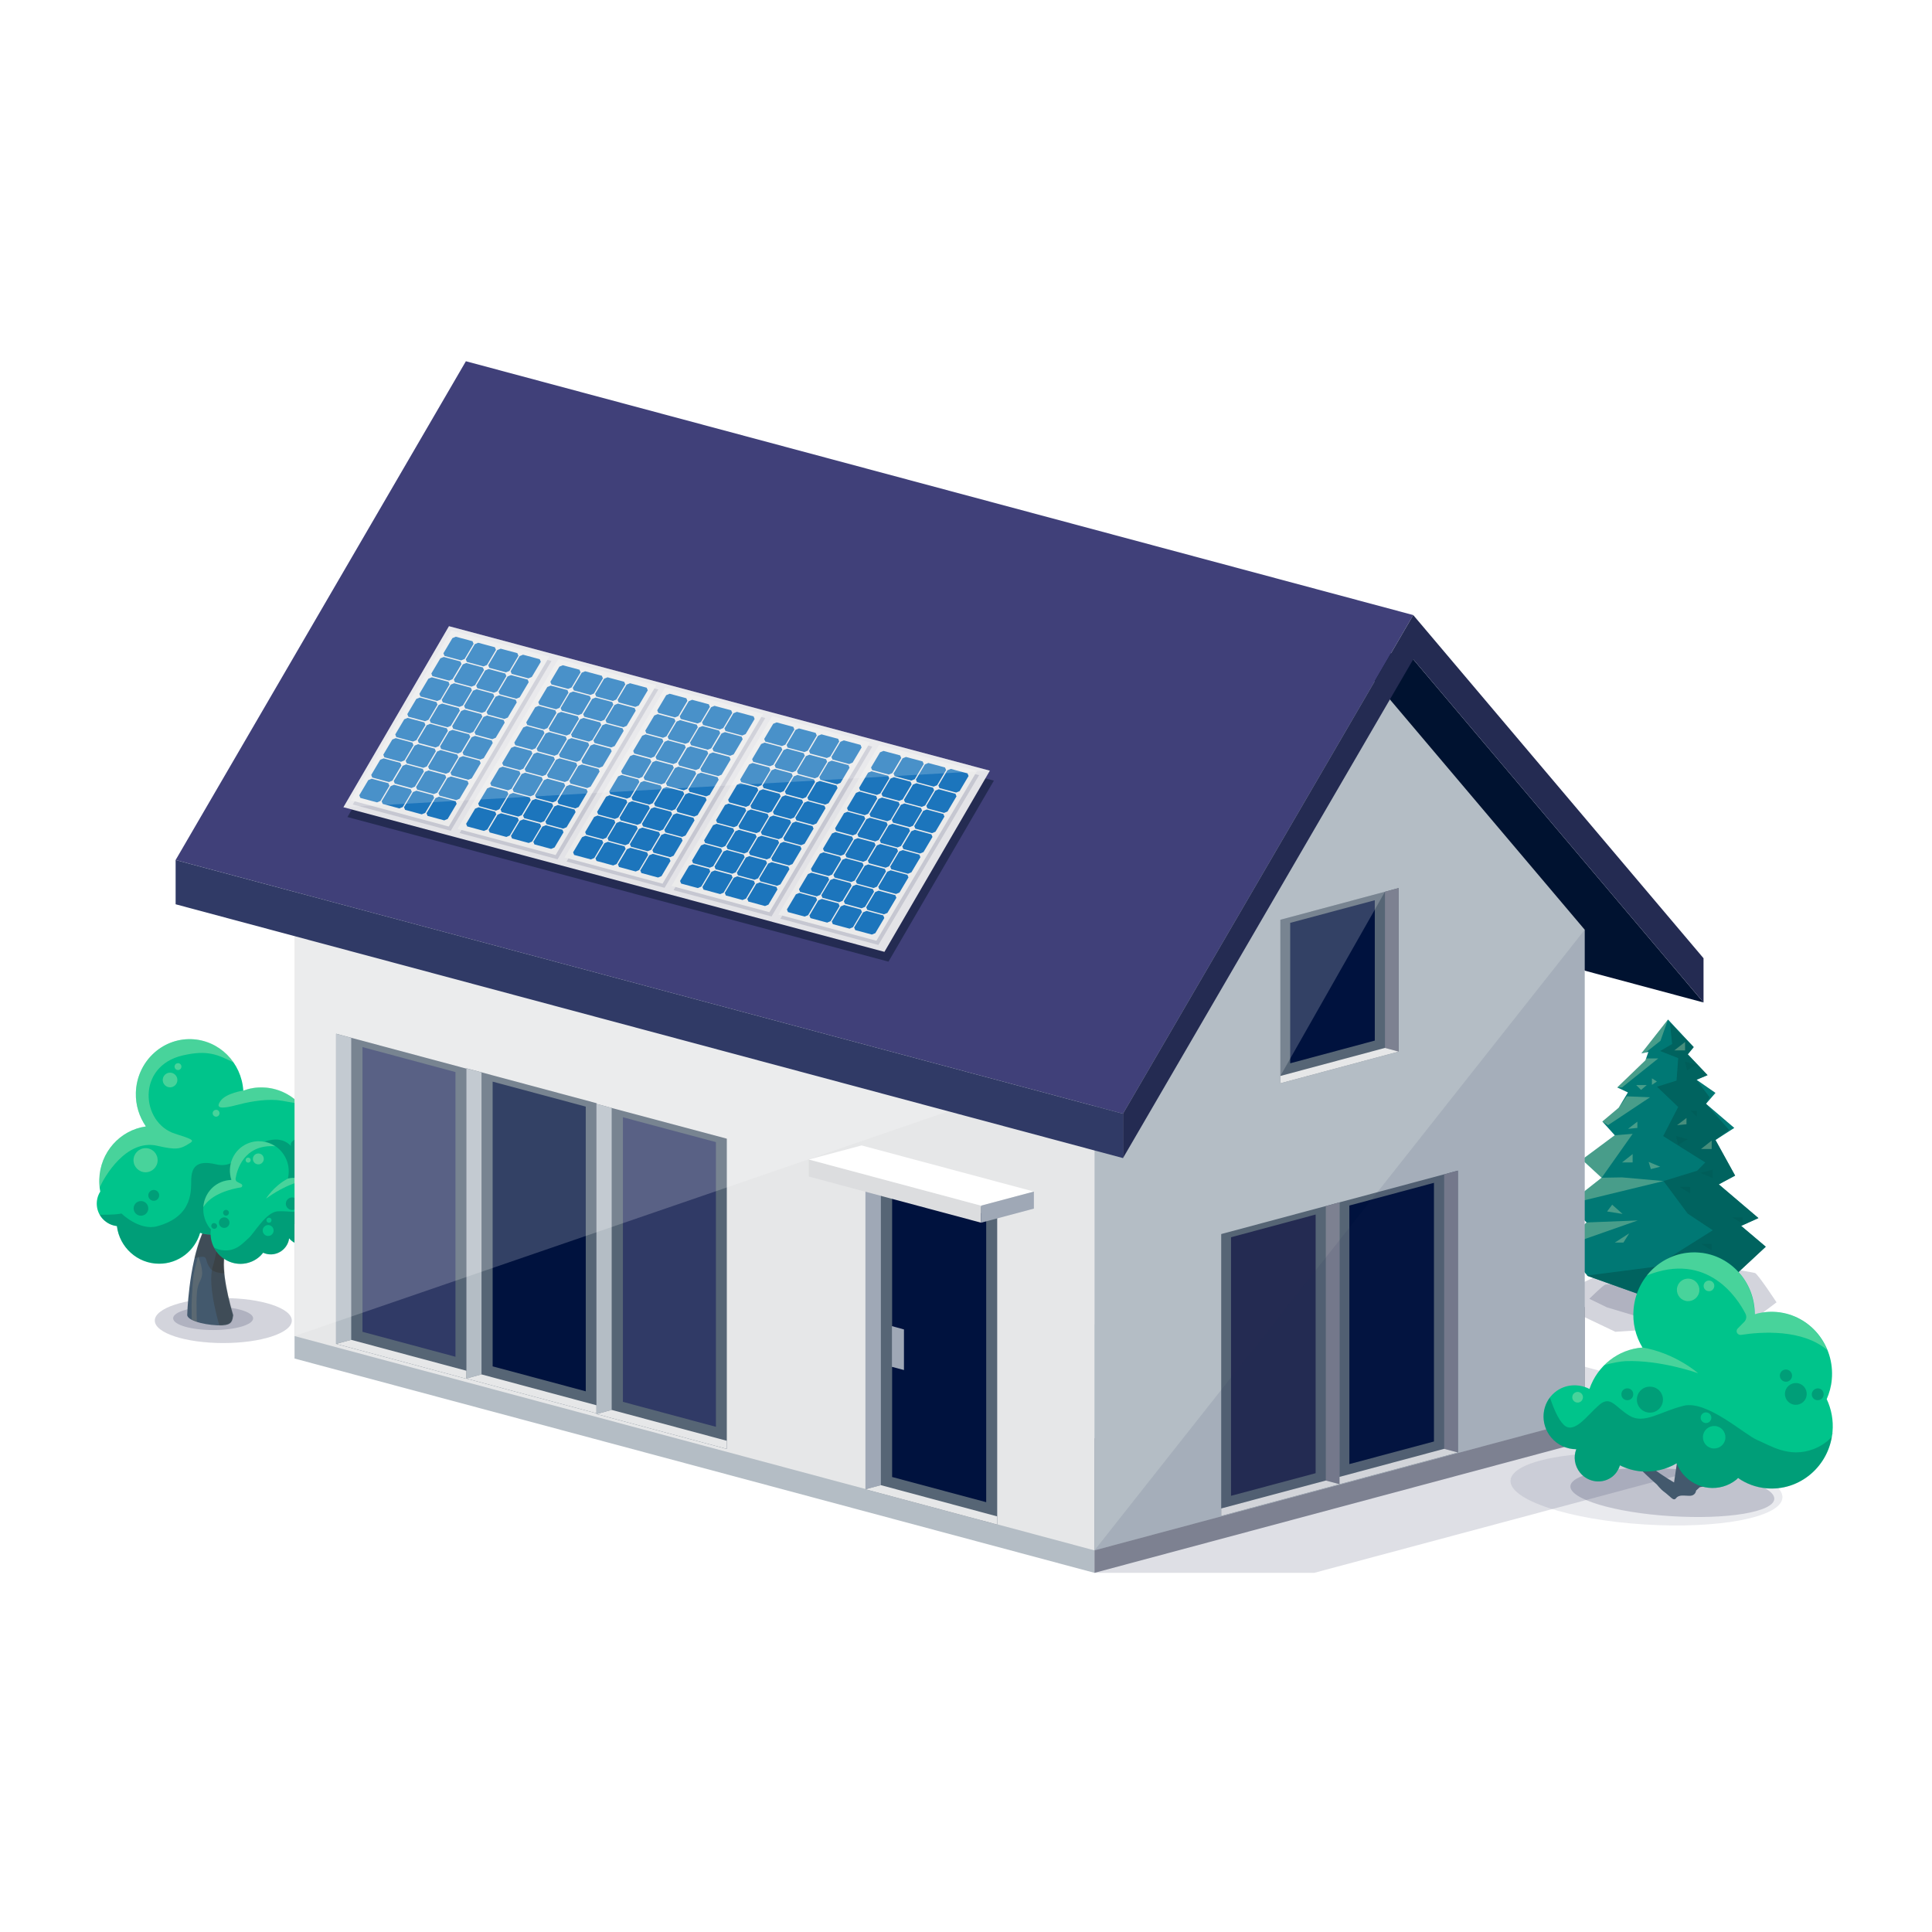 <svg width="1797" height="1797" viewBox="0 0 1797 1797" fill="none" xmlns="http://www.w3.org/2000/svg">
<rect width="1797" height="1797" fill="white"/>
<path opacity="0.2" d="M271.434 1228.28C271.434 1239.84 242.927 1249.2 207.707 1249.2C172.487 1249.2 143.98 1239.84 143.98 1228.28C143.98 1216.73 172.487 1207.37 207.707 1207.37C242.927 1207.37 271.434 1216.73 271.434 1228.28Z" fill="#242B52"/>
<path opacity="0.2" d="M235.443 1226.19C235.443 1232.25 218.823 1237.09 198.241 1237.09C177.66 1237.09 161.04 1232.25 161.04 1226.19C161.04 1220.14 177.66 1215.3 198.241 1215.3C218.823 1215.3 235.443 1220.25 235.443 1226.19Z" fill="#242B52"/>
<path d="M216.841 1223.22C216.071 1228.39 215.961 1232.25 206.495 1232.69C195.379 1233.24 174.797 1229.38 174.137 1223.22C174.137 1223.22 175.237 1178.42 188.005 1147.61C200.772 1116.68 199.671 1054.93 200.772 1043.27C201.873 1031.49 207.156 1025.66 207.156 1025.66L216.731 1034.13C216.731 1034.13 218.822 1089.05 216.731 1109.3C214.64 1129.56 209.797 1150.03 208.256 1172.48C207.046 1191.3 216.841 1223.22 216.841 1223.22Z" fill="#43596D"/>
<mask id="mask0_649_1650" style="mask-type:luminance" maskUnits="userSpaceOnUse" x="174" y="1025" width="44" height="208">
<path d="M216.842 1223.22C216.072 1228.39 215.962 1232.25 206.496 1232.69C195.38 1233.24 174.798 1229.38 174.138 1223.22C174.138 1223.22 175.238 1178.42 188.006 1147.61C200.773 1116.68 199.672 1054.93 200.773 1043.27C201.874 1031.49 207.157 1025.66 207.157 1025.66L216.732 1034.13C216.732 1034.13 218.823 1089.05 216.732 1109.3C214.641 1129.56 209.798 1150.03 208.257 1172.48C207.047 1191.3 216.842 1223.22 216.842 1223.22Z" fill="white"/>
</mask>
<g mask="url(#mask0_649_1650)">
<path opacity="0.2" d="M204.735 1235.22C204.735 1235.22 192.298 1195.7 197.911 1178.09C203.525 1160.48 212.33 1098.96 212.33 1088.61C212.33 1078.27 213.981 1051.85 209.138 1047.89C204.295 1043.93 199.562 1055.04 199.562 1055.04C199.562 1055.04 192.408 1013.44 194.72 1013.44C197.031 1013.44 246.67 1018.28 246.67 1018.28L225.097 1205.28L225.868 1228.5L204.735 1235.22Z" fill="#2F1D00"/>
</g>
<mask id="mask1_649_1650" style="mask-type:luminance" maskUnits="userSpaceOnUse" x="174" y="1025" width="44" height="208">
<path d="M216.842 1223.22C216.072 1228.39 215.962 1232.25 206.496 1232.69C195.38 1233.24 174.798 1229.38 174.138 1223.22C174.138 1223.22 175.238 1178.42 188.006 1147.61C200.773 1116.68 199.672 1054.93 200.773 1043.27C201.874 1031.49 207.157 1025.66 207.157 1025.66L216.732 1034.13C216.732 1034.13 218.823 1089.05 216.732 1109.3C214.641 1129.56 209.798 1150.03 208.257 1172.48C207.047 1191.3 216.842 1223.22 216.842 1223.22Z" fill="white"/>
</mask>
<g mask="url(#mask1_649_1650)">
<path opacity="0.2" d="M177.99 1171.27C177.99 1171.27 189.107 1167.2 190.978 1169.84C192.849 1172.48 191.308 1173.14 195.05 1179.08C198.792 1185.03 211.339 1184.7 212.44 1183.93C213.541 1183.15 226.528 1183.6 223.887 1179.52C221.245 1175.45 224.987 1141 218.273 1140.23C211.56 1139.46 182.613 1137.26 182.613 1138.36C182.833 1139.46 177.99 1171.27 177.99 1171.27Z" fill="#2F1D00"/>
</g>
<mask id="mask2_649_1650" style="mask-type:luminance" maskUnits="userSpaceOnUse" x="174" y="1025" width="44" height="208">
<path d="M216.842 1223.22C216.072 1228.39 215.962 1232.25 206.496 1232.69C195.38 1233.24 174.798 1229.38 174.138 1223.22C174.138 1223.22 175.238 1178.42 188.006 1147.61C200.773 1116.68 199.672 1054.93 200.773 1043.27C201.874 1031.49 207.157 1025.66 207.157 1025.66L216.732 1034.13C216.732 1034.13 218.823 1089.05 216.732 1109.3C214.641 1129.56 209.798 1150.03 208.257 1172.48C207.047 1191.3 216.842 1223.22 216.842 1223.22Z" fill="white"/>
</mask>
<g mask="url(#mask2_649_1650)">
<path opacity="0.13" d="M183.274 1234.23C183.274 1234.23 182.283 1212.54 183.164 1202.09C184.044 1191.63 188.447 1190.53 188.007 1183.16C187.566 1175.78 184.264 1168.74 184.264 1168.74C184.264 1168.74 181.843 1177.32 180.522 1183.6C179.201 1189.87 178.871 1200.55 178.431 1207.37C177.991 1214.19 178.431 1230.92 178.431 1230.92L183.274 1234.23Z" fill="#FFDE96"/>
</g>
<path d="M295.757 1127.8C305.553 1120.53 311.937 1108.86 311.937 1095.66C311.937 1081.24 304.342 1068.69 293.006 1061.76C292.566 1034.46 271.323 1012.23 244.468 1011.46C238.084 1011.24 231.921 1012.34 226.307 1014.43C224.656 988.345 203.854 967.323 177.769 966.553C150.144 965.782 127.14 988.125 126.37 1016.41C126.04 1027.97 129.562 1038.75 135.615 1047.56C135.615 1047.67 135.505 1047.67 135.505 1047.78C111.731 1051.19 93.021 1071.66 92.36 1097.09C92.25 1100.94 92.58 1104.68 93.241 1108.31C88.288 1116.13 88.948 1126.69 95.662 1133.85C99.294 1137.7 103.917 1139.9 108.76 1140.45C111.181 1160.15 127.801 1175.45 148.052 1175.45C166.103 1175.45 181.291 1163.35 186.134 1146.73C194.609 1149.48 204.295 1148.71 212.66 1143.64C221.134 1151.68 232.471 1156.63 244.908 1157.07C253.493 1157.29 261.638 1155.31 268.792 1151.68C272.094 1155.64 277.047 1158.17 282.55 1158.17C292.456 1158.17 300.49 1150.14 300.49 1140.12C300.6 1135.28 298.729 1130.99 295.757 1127.8Z" fill="#00C48B"/>
<path opacity="0.3" d="M170.176 981.631C193.179 976.348 202.535 980.971 217.393 988.345C208.588 975.578 194.28 966.993 177.771 966.553C150.145 965.782 127.141 988.125 126.371 1016.41C126.041 1027.97 129.563 1038.75 135.616 1047.56C135.616 1047.67 135.506 1047.67 135.506 1047.78C111.732 1051.19 93.022 1071.66 92.361 1097.09C92.251 1099.62 92.471 1102.04 92.692 1104.46C96.984 1094.89 117.236 1059.12 146.292 1065.72C164.013 1069.79 167.755 1069.13 177.33 1062.75C180.852 1060.44 177.44 1059.12 162.802 1054.49C131.104 1044.37 126.591 991.537 170.176 981.631Z" fill="#F1F3BE"/>
<path opacity="0.3" d="M205.175 1023.9C199.892 1031.16 205.945 1031.6 220.033 1027.86C228.178 1025.66 243.807 1022.13 257.785 1023.23C262.958 1023.68 275.065 1026.43 278.477 1026.43C269.782 1017.4 257.785 1011.68 244.357 1011.35C237.974 1011.13 231.81 1012.23 226.197 1014.32C226.307 1014.43 210.458 1016.63 205.175 1023.9Z" fill="#F1F3BE"/>
<g opacity="0.5">
<path opacity="0.71" d="M311.938 1095.66C311.938 1081.24 304.344 1068.69 293.007 1061.76C292.897 1057.03 292.237 1052.51 290.916 1048.11C288.384 1052.18 284.532 1056.37 278.369 1058.24C264.501 1062.42 273.086 1069.68 273.086 1069.68C273.086 1069.68 264.611 1049.21 234.233 1067.59C221.466 1075.3 216.733 1086.74 200.554 1082.89C181.403 1078.38 178.431 1087.4 177.881 1096.32C177.441 1105.23 180.963 1131.1 146.183 1140.56C129.673 1145.08 112.943 1128.68 112.943 1128.68C112.943 1128.68 110.522 1129.56 101.277 1129.78C97.975 1129.89 95.113 1129.89 92.802 1129.89C93.572 1131.21 94.453 1132.53 95.553 1133.63C99.185 1137.48 103.808 1139.68 108.651 1140.23C111.072 1159.94 127.692 1175.23 147.944 1175.23C165.994 1175.23 181.183 1163.13 186.025 1146.51C194.5 1149.26 204.186 1148.49 212.551 1143.43C221.026 1151.46 232.362 1156.41 244.799 1156.85C253.384 1157.07 261.529 1155.09 268.683 1151.46C271.985 1155.42 276.938 1157.95 282.441 1157.95C292.347 1157.95 300.381 1149.92 300.381 1139.9C300.381 1135.17 298.51 1130.88 295.539 1127.69C305.554 1120.53 311.938 1108.87 311.938 1095.66Z" fill="#005A56"/>
<path opacity="0.71" d="M268.683 1101.6C268.683 1107.55 263.84 1112.39 257.896 1112.39C251.953 1112.39 247 1107.55 247 1101.6C247 1095.66 251.843 1090.82 257.896 1090.82C263.95 1090.82 268.683 1095.66 268.683 1101.6Z" fill="#005A56"/>
<path opacity="0.71" d="M246.56 1112.39C246.56 1116.13 243.478 1119.21 239.736 1119.21C235.994 1119.21 232.912 1116.13 232.912 1112.39C232.912 1108.65 235.994 1105.56 239.736 1105.56C243.478 1105.56 246.56 1108.65 246.56 1112.39Z" fill="#005A56"/>
<path opacity="0.71" d="M137.927 1123.94C137.927 1127.8 134.845 1130.77 131.103 1130.77C127.361 1130.77 124.279 1127.69 124.279 1123.94C124.279 1120.2 127.361 1117.12 131.103 1117.12C134.845 1117.12 137.927 1120.09 137.927 1123.94Z" fill="#005A56"/>
<path opacity="0.71" d="M264.721 1084.1C264.721 1086.85 262.409 1089.16 259.658 1089.16C256.906 1089.16 254.595 1086.85 254.595 1084.1C254.595 1081.35 256.906 1079.04 259.658 1079.04C262.409 1079.15 264.721 1081.35 264.721 1084.1Z" fill="#005A56"/>
<path opacity="0.71" d="M148.054 1111.84C148.054 1114.59 145.742 1116.9 142.991 1116.9C140.239 1116.9 137.928 1114.59 137.928 1111.84C137.928 1109.09 140.239 1106.78 142.991 1106.78C145.742 1106.78 148.054 1108.98 148.054 1111.84Z" fill="#005A56"/>
</g>
<path d="M285.301 1135.61C285.301 1139.35 282.219 1142.43 278.477 1142.43C274.735 1142.43 271.653 1139.35 271.653 1135.61C271.653 1131.87 274.735 1128.79 278.477 1128.79C282.219 1128.68 285.301 1131.76 285.301 1135.61Z" fill="#87AD54"/>
<path d="M291.685 1124.49C291.685 1126.92 289.704 1128.9 287.282 1128.9C284.861 1128.9 282.88 1126.92 282.88 1124.49C282.88 1122.07 284.861 1120.09 287.282 1120.09C289.704 1120.09 291.685 1122.07 291.685 1124.49Z" fill="#87AD54"/>
<path opacity="0.3" d="M165.001 1004.52C165.001 1008.27 161.92 1011.35 158.177 1011.35C154.435 1011.35 151.354 1008.27 151.354 1004.52C151.354 1000.78 154.435 997.699 158.177 997.699C161.92 997.699 165.001 1000.78 165.001 1004.52Z" fill="#F1F3BE"/>
<path opacity="0.3" d="M146.622 1079.15C146.622 1085.31 141.559 1090.37 135.395 1090.37C129.232 1090.37 124.169 1085.31 124.169 1079.15C124.169 1072.98 129.232 1067.92 135.395 1067.92C141.669 1067.92 146.622 1072.87 146.622 1079.15Z" fill="#F1F3BE"/>
<path opacity="0.3" d="M168.744 992.09C168.744 993.851 167.313 995.282 165.552 995.282C163.791 995.282 162.36 993.851 162.36 992.09C162.36 990.329 163.791 988.899 165.552 988.899C167.203 988.788 168.744 990.219 168.744 992.09Z" fill="#F1F3BE"/>
<path opacity="0.3" d="M204.184 1035.45C204.184 1037.21 202.754 1038.65 200.993 1038.65C199.232 1038.65 197.801 1037.21 197.801 1035.45C197.801 1033.69 199.232 1032.26 200.993 1032.26C202.754 1032.15 204.184 1033.69 204.184 1035.45Z" fill="#F1F3BE"/>
<path d="M311.276 1103.36C305.883 1101.27 299.939 1102.81 296.087 1106.67C289.483 1097.86 278.367 1093.68 267.801 1096.21C269.121 1090.49 268.791 1084.32 266.37 1078.49C260.316 1064.29 244.247 1057.58 230.379 1063.52C217.282 1069.02 210.898 1083.88 215.3 1097.42C211.998 1097.53 208.697 1098.19 205.505 1099.51C191.637 1105.46 185.363 1121.63 191.307 1135.83C192.517 1138.69 194.168 1141.34 196.149 1143.54C195.489 1148.38 196.039 1153.44 198.13 1158.4C204.184 1172.59 220.253 1179.31 234.121 1173.36C238.524 1171.49 242.046 1168.63 244.797 1165.11C245.128 1165.22 245.348 1165.44 245.678 1165.55C254.483 1168.96 264.389 1164.56 267.911 1155.64C268.571 1153.88 268.901 1152.12 269.011 1150.36C274.294 1151.57 280.018 1151.13 285.301 1148.93C288.493 1147.61 291.134 1145.74 293.445 1143.43C294.546 1145.08 296.087 1146.4 298.068 1147.17C303.351 1149.26 309.405 1146.51 311.496 1141.12C312.927 1137.37 312.156 1133.41 309.955 1130.55C313.917 1129.23 317.329 1126.26 319.09 1121.96C322.062 1114.59 318.54 1106.23 311.276 1103.36Z" fill="#00C48B"/>
<path opacity="0.3" d="M245.018 1076.07C246.009 1078.71 244.798 1081.57 242.156 1082.67C239.515 1083.66 236.653 1082.45 235.553 1079.81C234.562 1077.17 235.773 1074.31 238.414 1073.2C241.056 1072.21 244.028 1073.43 245.018 1076.07Z" fill="#F1F3BE"/>
<path opacity="0.3" d="M233.022 1078.16C233.462 1079.37 232.912 1080.8 231.701 1081.24C230.49 1081.68 229.06 1081.13 228.619 1079.92C228.179 1078.71 228.729 1077.28 229.94 1076.84C231.151 1076.4 232.582 1076.95 233.022 1078.16Z" fill="#F1F3BE"/>
<path opacity="0.3" d="M304.563 1107.77C305.003 1108.98 304.453 1110.41 303.242 1110.85C302.031 1111.29 300.601 1110.74 300.16 1109.53C299.72 1108.32 300.27 1106.88 301.481 1106.44C302.692 1105.89 304.013 1106.55 304.563 1107.77Z" fill="#F1F3BE"/>
<g opacity="0.5">
<path opacity="0.71" d="M234.231 1173.47C238.634 1171.6 242.156 1168.74 244.907 1165.22C245.238 1165.33 245.458 1165.55 245.788 1165.66C254.593 1169.07 264.499 1164.67 268.021 1155.75C268.681 1153.99 269.011 1152.23 269.121 1150.47C274.404 1151.68 280.128 1151.24 285.411 1149.04C288.603 1147.72 291.244 1145.85 293.556 1143.53C294.656 1145.19 296.197 1146.51 298.178 1147.28C303.461 1149.37 309.515 1146.62 311.606 1141.22C313.037 1137.48 312.266 1133.52 310.065 1130.66C314.027 1129.34 317.439 1126.36 319.2 1122.07C321.732 1115.69 319.42 1108.64 314.137 1104.9C314.027 1109.53 313.587 1115.47 311.936 1118.44C308.854 1123.94 300.6 1117.56 294.216 1114.81C287.832 1112.06 287.722 1117.89 282.549 1123.61C277.486 1129.34 268.901 1126.03 258.115 1126.69C247.329 1127.47 235.992 1147.61 231.26 1151.57C226.527 1155.53 220.363 1163.68 208.587 1163.02C204.844 1162.8 201.763 1161.7 199.121 1160.37C205.835 1173.25 221.024 1179.09 234.231 1173.47Z" fill="#005A56"/>
<path opacity="0.71" d="M277.157 1117.45C278.368 1120.42 276.827 1123.83 273.855 1125.04C270.883 1126.25 267.471 1124.71 266.261 1121.74C265.05 1118.77 266.591 1115.36 269.562 1114.15C272.534 1112.94 275.946 1114.37 277.157 1117.45Z" fill="#005A56"/>
<path opacity="0.71" d="M213.099 1135.39C214.09 1137.92 212.879 1140.78 210.348 1141.77C207.816 1142.76 204.955 1141.55 203.964 1139.02C202.974 1136.49 204.184 1133.63 206.716 1132.64C209.247 1131.65 212.109 1132.86 213.099 1135.39Z" fill="#005A56"/>
<path opacity="0.71" d="M283.1 1113.16C283.65 1114.59 282.99 1116.13 281.559 1116.57C280.238 1117.12 278.587 1116.46 278.147 1115.03C277.597 1113.71 278.257 1112.06 279.688 1111.51C281.009 1111.18 282.55 1111.84 283.1 1113.16Z" fill="#005A56"/>
<path opacity="0.71" d="M201.763 1139.35C202.313 1140.78 201.653 1142.32 200.222 1142.76C198.901 1143.31 197.25 1142.65 196.7 1141.22C196.15 1139.9 196.81 1138.25 198.241 1137.7C199.672 1137.37 201.213 1138.03 201.763 1139.35Z" fill="#005A56"/>
<path opacity="0.71" d="M212.77 1127.03C213.32 1128.46 212.66 1130 211.229 1130.55C209.798 1131.1 208.257 1130.44 207.707 1129.01C207.156 1127.58 207.817 1126.03 209.248 1125.48C210.679 1124.93 212.219 1125.59 212.77 1127.03Z" fill="#005A56"/>
</g>
<path opacity="0.3" d="M230.27 1063.63C217.173 1069.13 210.789 1083.99 215.191 1097.53C211.89 1097.64 208.588 1098.3 205.396 1099.62C195.82 1103.69 189.767 1112.83 189.106 1122.73C196.811 1110.3 214.861 1105.89 223.886 1104.46C224.657 1104.35 225.207 1103.8 225.317 1103.03C225.427 1102.26 225.097 1101.6 224.437 1101.27L220.695 1099.29C219.484 1098.63 218.934 1097.42 219.154 1096.1C220.364 1088.5 226.748 1064.07 256.025 1066.16C248.541 1061.21 238.965 1059.89 230.27 1063.63Z" fill="#F1F3BE"/>
<path opacity="0.3" d="M267.801 1096.21C254.373 1103.25 247.439 1114.92 247.439 1114.92C247.439 1114.92 261.748 1103.91 276.826 1099.73C278.918 1099.18 282.55 1098.63 286.402 1098.52C280.679 1095.66 274.185 1094.78 267.801 1096.21Z" fill="#F1F3BE"/>
<path d="M254.154 1142.66C255.144 1145.3 253.934 1148.16 251.292 1149.26C248.651 1150.25 245.789 1149.04 244.688 1146.4C243.698 1143.76 244.909 1140.9 247.55 1139.79C250.192 1138.8 253.053 1140.01 254.154 1142.66Z" fill="#00C48B"/>
<path d="M252.392 1134.07C252.832 1135.28 252.282 1136.71 251.071 1137.15C249.861 1137.59 248.43 1137.04 247.989 1135.83C247.549 1134.62 248.1 1133.19 249.31 1132.75C250.631 1132.31 251.952 1132.86 252.392 1134.07Z" fill="#00C48B"/>
<path opacity="0.2" d="M1471.68 1193.29C1471.68 1193.29 1469.8 1197.8 1461.66 1203.3C1453.52 1208.81 1462.54 1219.7 1462.54 1219.7L1502.49 1238.74L1530.67 1236.87L1579.76 1251.4L1630.61 1227.74L1652.4 1211.34C1652.4 1211.34 1635.12 1185.03 1632.37 1184.04C1629.62 1183.16 1567.87 1173.15 1565.12 1173.15C1562.37 1173.15 1533.31 1164.01 1533.31 1164.01L1471.68 1193.29Z" fill="#242B52"/>
<path opacity="0.2" d="M1613.33 1199.23C1613.33 1199.23 1614.65 1201.43 1620.81 1204.07C1626.97 1206.71 1620.15 1211.99 1620.15 1211.99L1590.32 1221.24L1569.3 1220.36L1532.65 1227.4L1494.57 1215.96L1478.28 1208.03C1478.28 1208.03 1491.16 1195.26 1493.25 1194.82C1495.34 1194.38 1541.46 1189.54 1543.55 1189.54C1545.64 1189.54 1567.32 1185.14 1567.32 1185.14L1613.33 1199.23Z" fill="#242B52"/>
<path d="M1559.5 1215.3C1556.09 1220.25 1540.24 1220.25 1536.17 1215.3L1541.01 1184.92H1557.08L1557.3 1198.35L1559.5 1215.3Z" fill="#43596D"/>
<path d="M1551.47 948.283L1526.71 979.761L1533.2 978.441L1530.45 986.255L1504.25 1011.46L1514.16 1016.08L1505.57 1030.39L1490.39 1043.16L1501.94 1055.93L1471.46 1078.6L1489.73 1095.44L1458.47 1120.09L1475.75 1137.04L1448.67 1161.37L1467.16 1175.56L1476.74 1186.79L1525.5 1204.18L1601.77 1197.36L1642.38 1159.6L1619.49 1140.23L1635.56 1132.97L1598.69 1101.6L1613.88 1093.46L1595.61 1060.33L1613.11 1049.1L1586.8 1026.65L1595.61 1016.52L1578 1004.31L1588.23 1000.01L1569.85 980.642L1575.35 973.928L1551.47 948.283Z" fill="#007874"/>
<path opacity="0.71" d="M1525.5 1204.18L1601.77 1197.36L1642.38 1159.61L1619.49 1140.23L1635.56 1132.97L1598.69 1101.6L1613.88 1093.46L1595.61 1060.33L1608.26 1050.97L1586.8 1026.65L1590.1 1020.6L1578 1004.31L1588.23 1000.01L1569.85 980.642L1575.36 973.928L1553.23 951.035L1555.32 971.067L1544.1 977.56L1560.94 984.164L1559.4 1005.08L1541.24 1010.8L1560.94 1029.62L1546.96 1056.7L1586.14 1081.24L1578.55 1088.94L1547.29 1098.52L1569.74 1128.79L1593.08 1144.31L1539.03 1178.32L1475.75 1186.46L1476.74 1186.79L1525.5 1204.18Z" fill="#005A56"/>
<path opacity="0.3" d="M1489.73 1095.44L1458.47 1120.09L1547.29 1098.52L1508.66 1095.11L1489.73 1095.44Z" fill="#F1F3BE"/>
<path opacity="0.3" d="M1501.94 1055.93L1471.46 1078.6L1489.73 1095.44L1518.56 1054.61L1501.94 1055.93Z" fill="#F1F3BE"/>
<path opacity="0.3" d="M1490.39 1043.16L1495.67 1046.57L1534.74 1020.59L1513.06 1019.71L1505.58 1030.39L1490.39 1043.16Z" fill="#F1F3BE"/>
<path opacity="0.3" d="M1475.75 1137.04L1448.67 1161.37L1523.29 1135.17L1475.75 1137.04Z" fill="#F1F3BE"/>
<path opacity="0.3" d="M1531.11 984.492L1530.45 986.253L1504.25 1011.46H1508.66L1542.34 984.492H1531.11Z" fill="#F1F3BE"/>
<path opacity="0.3" d="M1530.78 978.881L1544.43 968.095L1551.47 948.283L1526.71 979.761L1530.78 978.881Z" fill="#F1F3BE"/>
<path opacity="0.3" d="M1514.27 1049.98L1522.96 1043.27V1049.1L1514.27 1049.98Z" fill="#F1F3BE"/>
<path opacity="0.3" d="M1559.84 1046.57L1568.64 1039.86V1045.69L1559.84 1046.57Z" fill="#F1F3BE"/>
<path opacity="0.3" d="M1536.5 1002.98V1009.04L1541.12 1005.96L1536.5 1002.98Z" fill="#F1F3BE"/>
<path opacity="0.3" d="M1508.66 1081.24H1518.56V1073.43L1508.66 1081.24Z" fill="#F1F3BE"/>
<path opacity="0.3" d="M1557.3 977.012H1567.32V969.197L1557.3 977.012Z" fill="#F1F3BE"/>
<path opacity="0.3" d="M1582.18 1068.69H1592.08V1060.88L1582.18 1068.69Z" fill="#F1F3BE"/>
<path opacity="0.3" d="M1509.21 1129.12L1499.52 1120.53L1494.79 1126.81L1509.21 1129.12Z" fill="#F1F3BE"/>
<path opacity="0.3" d="M1515.37 1147.17L1509.98 1155.75H1501.94L1515.37 1147.17Z" fill="#F1F3BE"/>
<path opacity="0.3" d="M1531.66 1009.26L1526.38 1013.77L1521.86 1009.26H1531.66Z" fill="#F1F3BE"/>
<path opacity="0.3" d="M1535.51 1087.4L1544.21 1085.2L1533.42 1080.69L1535.51 1087.4Z" fill="#F1F3BE"/>
<g opacity="0.82">
<path opacity="0.71" d="M1620.81 1132.31H1611.24L1620.81 1138.25V1132.31Z" fill="#005A56"/>
<path opacity="0.71" d="M1571.94 1104.02H1562.26L1571.94 1109.97V1104.02Z" fill="#005A56"/>
<path opacity="0.71" d="M1591.98 1156.96H1582.4L1591.98 1162.91V1156.96Z" fill="#005A56"/>
<path opacity="0.71" d="M1593.08 1087.95L1581.3 1090.92L1593.08 1095.66V1087.95Z" fill="#005A56"/>
<path opacity="0.71" d="M1558.85 1056.7L1569.74 1059.67L1560.94 1064.84L1558.85 1056.7Z" fill="#005A56"/>
<path opacity="0.71" d="M1567.1 987.465L1578 990.437L1569.3 995.499L1567.1 987.465Z" fill="#005A56"/>
<path opacity="0.71" d="M1578.22 1033.14H1572.6L1578.22 1038.64V1033.14Z" fill="#005A56"/>
</g>
<path d="M1203.89 583.643L1314.5 613.25L1584.49 932.434L1473.99 902.826L1203.89 583.643Z" fill="#001230"/>
<path opacity="0.15" d="M1172.63 1190.53L1017.99 1231.92V1462.94H1222.38L1706 1333.4L1172.63 1190.53Z" fill="#242B52"/>
<path d="M273.965 1138.47L1017.99 1337.8V1462.94L273.965 1263.61V1138.47Z" fill="#B4BDC5"/>
<path d="M1473.99 1215.62V1340.77L1017.99 1462.94V1337.8L1473.99 1215.62Z" fill="#7D8191"/>
<path d="M273.965 787.592L1017.99 986.917V1442.03L273.965 1242.7V787.592Z" fill="#E6E7E8"/>
<path d="M1473.99 864.745V1319.86L1017.99 1442.03V986.915L1245.93 595.199L1473.99 864.745Z" fill="#B4BDC5"/>
<path d="M1135.87 1410L1245.93 1380.5V1118.33L1135.87 1147.83V1410Z" fill="#566575"/>
<path d="M1245.93 1118.33V1380.5L1233.17 1377.09V1121.85L1245.93 1118.33Z" fill="#7D8191"/>
<path d="M1135.87 1410L1245.93 1380.5L1233.17 1377.09L1135.87 1403.06V1410Z" fill="#E6E7E8"/>
<path d="M1145.01 1391.29L1223.7 1370.26V1129.67L1145.01 1150.8V1391.29Z" fill="#242B52"/>
<path d="M1245.93 1380.5L1356 1351.01V1088.83L1245.93 1118.33V1380.5Z" fill="#566575"/>
<path d="M1356 1088.83V1351.01L1343.23 1347.59V1092.36L1356 1088.83Z" fill="#7D8191"/>
<path d="M1245.93 1380.5L1356 1351L1343.23 1347.59L1245.93 1373.68V1380.5Z" fill="#E6E7E8"/>
<path d="M1255.07 1361.79L1333.77 1340.77V1100.17L1255.07 1121.3V1361.79Z" fill="#00123E"/>
<path d="M554.847 1314.57L433.777 1282.22V993.629L554.847 1026.1V1314.57Z" fill="#566575"/>
<path d="M433.777 993.629V1282.22L447.865 1278.36V997.481L433.777 993.629Z" fill="#B4BDC5"/>
<path d="M554.847 1314.57L433.777 1282.22L447.865 1278.36L554.847 1307.09V1314.57Z" fill="#E6E7E8"/>
<path d="M544.832 1294.1L458.212 1270.88V1006.07L544.832 1029.29V1294.1Z" fill="#00123E"/>
<path d="M676.027 1347.7L554.847 1315.23V1026.76L676.027 1059.12V1347.7Z" fill="#566575"/>
<path d="M554.847 1026.76V1315.23L568.935 1311.38V1030.5L554.847 1026.76Z" fill="#B4BDC5"/>
<path d="M676.027 1347.7L554.847 1315.23L568.935 1311.38L676.027 1340.11V1347.7Z" fill="#E6E7E8"/>
<path d="M665.9 1327.12L579.391 1303.9V1039.2L665.9 1062.31V1327.12Z" fill="#303A66"/>
<path d="M433.777 1282.44L312.598 1249.97V961.49L433.777 993.959V1282.44Z" fill="#566575"/>
<path d="M312.598 961.49V1249.97L326.686 1246.22V965.342L312.598 961.49Z" fill="#B4BDC5"/>
<path d="M433.777 1282.44L312.598 1249.97L326.686 1246.22L433.777 1274.95V1282.44Z" fill="#E6E7E8"/>
<path d="M423.652 1261.96L337.143 1238.74V973.928L423.652 997.151V1261.96Z" fill="#303A66"/>
<path d="M927.521 1418.04L805.021 1385.24V1093.57L927.521 1126.37V1418.04Z" fill="#566575"/>
<path d="M805.021 1093.57V1385.24L819.329 1381.38V1097.31L805.021 1093.57Z" fill="#9FA8B6"/>
<path d="M927.521 1418.03L805.021 1385.24L819.329 1381.38L927.521 1410.44V1418.03Z" fill="#E6E7E8"/>
<path d="M917.286 1397.23L829.785 1373.79V1106.11L917.286 1129.56V1397.23Z" fill="#00123E"/>
<path d="M840.791 1274.29L829.564 1271.32V1233.46L840.791 1236.54V1274.29Z" fill="#9FA8B6"/>
<path d="M752.301 1078.49L912.553 1121.41V1137.26L752.301 1094.34V1078.49Z" fill="#DCDDDF"/>
<path d="M752.301 1078.49L912.553 1121.41L961.641 1108.31L801.389 1065.39L752.301 1078.49Z" fill="white"/>
<path d="M961.641 1108.31V1124.16L912.553 1137.26V1121.41L961.641 1108.31Z" fill="#9FA8B6"/>
<path opacity="0.2" d="M273.965 787.592L1017.99 986.917L273.965 1242.7V787.592Z" fill="white"/>
<path d="M163.352 799.917L1044.52 1035.89L1314.5 572.086L433.337 336L163.352 799.917Z" fill="#404079"/>
<path d="M1314.5 572.086L1044.52 1035.89V1077.17L1314.5 613.25L1584.49 932.434V891.27L1314.5 572.086Z" fill="#242B52"/>
<path d="M163.352 799.918L1044.52 1035.89V1077.17L163.352 841.082V799.918Z" fill="#303A66"/>
<path d="M924.44 726.062L421.23 591.564L323.163 759.961L826.373 894.459L924.44 726.062Z" fill="#242B52"/>
<path d="M920.697 716.821L417.597 582.434L319.421 750.831L822.631 885.328L920.697 716.821Z" fill="#E3E3E7"/>
<path opacity="0.15" d="M419.249 772.731L328.116 748.296L421.78 590.355L512.913 614.79L419.249 772.731ZM612.3 641.315L521.167 616.881L427.503 774.822L518.636 799.256L612.3 641.315ZM711.797 667.84L620.665 643.406L527.001 801.347L618.133 825.781L711.797 667.84ZM811.295 694.475L720.162 670.041L626.498 827.982L717.631 852.416L811.295 694.475ZM910.682 721.001L819.549 696.567L725.885 854.508L817.018 878.942L910.682 721.001Z" fill="#242B52"/>
<path d="M419.799 586.395L326.245 744.336L417.378 768.77L510.932 610.829L419.799 586.395Z" fill="#EBEBEB"/>
<path d="M342.535 725.625L334.17 739.713L335.16 742.135L350.679 746.317L353.871 744.997L362.236 730.908L361.246 728.487L345.727 724.305L342.535 725.625ZM353.651 706.694L345.286 720.783L346.277 723.204L361.796 727.386L364.988 726.066L373.353 711.978L372.362 709.556L356.843 705.374L353.651 706.694ZM364.878 687.874L356.513 701.962L357.503 704.383L373.022 708.566L376.214 707.245L384.579 693.157L383.588 690.735L368.069 686.553L364.878 687.874ZM375.994 669.053L367.629 683.141L368.62 685.562L384.139 689.745L387.331 688.424L395.695 674.336L394.705 671.914L379.186 667.732L375.994 669.053ZM387.22 650.122L378.856 664.21L379.846 666.631L395.365 670.814L398.557 669.493L406.922 655.405L405.931 652.984L390.412 648.801L387.22 650.122ZM398.447 631.301L390.082 645.389L391.073 647.811L406.592 651.993L409.783 650.672L418.148 636.584L417.158 634.163L401.639 629.98L398.447 631.301ZM409.563 612.37L401.199 626.458L402.189 628.88L417.708 633.062L420.9 631.741L429.265 617.653L428.274 615.232L412.755 611.049L409.563 612.37ZM420.79 593.549L412.425 607.637L413.416 610.059L428.935 614.241L432.126 612.92L440.491 598.832L439.501 596.411L423.982 592.229L420.79 593.549ZM363.337 731.239L354.972 745.327L355.962 747.748L371.481 751.931L374.673 750.61L383.038 736.522L382.048 734.1L366.529 729.918L363.337 731.239ZM374.563 712.308L366.198 726.396L367.189 728.817L382.708 733L385.9 731.679L394.265 717.591L393.274 715.169L377.755 710.987L374.563 712.308ZM385.68 693.487L377.315 707.575L378.305 709.996L393.824 714.179L397.016 712.858L405.381 698.77L404.39 696.349L388.871 692.166L385.68 693.487ZM396.906 674.556L388.541 688.644L389.532 691.065L405.051 695.248L408.243 693.927L416.607 679.839L415.617 677.418L400.098 673.235L396.906 674.556ZM408.022 655.735L399.658 669.823L400.648 672.245L416.167 676.427L419.359 675.106L427.724 661.018L426.733 658.597L411.214 654.414L408.022 655.735ZM419.249 636.804L410.884 650.892L411.875 653.314L427.394 657.496L430.585 656.175L438.95 642.087L437.96 639.666L422.441 635.483L419.249 636.804ZM430.475 617.983L422.111 632.071L423.101 634.493L438.62 638.675L441.812 637.355L450.177 623.266L449.186 620.845L433.667 616.663L430.475 617.983ZM441.592 599.163L433.227 613.251L434.218 615.672L449.737 619.854L452.928 618.534L461.293 604.446L460.303 602.024L444.784 597.842L441.592 599.163ZM384.139 736.742L375.774 750.83L376.764 753.251L392.283 757.434L395.475 756.113L403.84 742.025L402.849 739.603L387.331 735.421L384.139 736.742ZM395.365 717.921L387 732.009L387.991 734.43L403.51 738.613L406.702 737.292L415.067 723.204L414.076 720.783L398.557 716.6L395.365 717.921ZM406.592 698.99L398.227 713.078L399.217 715.5L414.736 719.682L417.928 718.361L426.293 704.273L425.302 701.852L409.783 697.669L406.592 698.99ZM417.708 680.169L409.343 694.257L410.334 696.679L425.853 700.861L429.045 699.54L437.409 685.452L436.419 683.031L420.9 678.848L417.708 680.169ZM428.935 661.348L420.57 675.436L421.56 677.858L437.079 682.04L440.271 680.72L448.636 666.631L447.645 664.21L432.126 660.028L428.935 661.348ZM440.051 642.417L431.686 656.506L432.677 658.927L448.196 663.109L451.387 661.789L459.752 647.7L458.762 645.279L443.243 641.097L440.051 642.417ZM451.277 623.597L442.913 637.685L443.903 640.106L459.422 644.289L462.614 642.968L470.979 628.88L469.988 626.458L454.469 622.276L451.277 623.597ZM462.504 604.666L454.139 618.754L455.13 621.175L470.649 625.358L473.84 624.037L482.205 609.949L481.215 607.527L465.696 603.345L462.504 604.666ZM405.051 742.355L396.686 756.443L397.676 758.865L413.195 763.047L416.387 761.726L424.752 747.638L423.762 745.217L408.243 741.034L405.051 742.355ZM416.167 723.534L407.802 737.622L408.793 740.044L424.312 744.226L427.504 742.905L435.869 728.817L434.878 726.396L419.359 722.213L416.167 723.534ZM427.394 704.603L419.029 718.691L420.019 721.113L435.538 725.295L438.73 723.974L447.095 709.886L446.104 707.465L430.585 703.283L427.394 704.603ZM438.62 685.782L430.255 699.871L431.246 702.292L446.765 706.474L449.957 705.154L458.321 691.065L457.331 688.644L441.812 684.462L438.62 685.782ZM449.737 666.852L441.372 680.94L442.362 683.361L457.881 687.543L461.073 686.223L469.438 672.135L468.447 669.713L452.928 665.531L449.737 666.852ZM460.963 648.031L452.598 662.119L453.589 664.54L469.108 668.723L472.3 667.402L480.664 653.314L479.674 650.892L464.155 646.71L460.963 648.031ZM472.079 629.21L463.715 643.298L464.705 645.719L480.224 649.902L483.416 648.581L491.781 634.493L490.79 632.071L475.271 627.889L472.079 629.21ZM483.306 610.279L474.941 624.367L475.932 626.788L491.451 630.971L494.642 629.65L503.007 615.562L502.017 613.141L486.498 608.958L483.306 610.279Z" fill="#1C75BC"/>
<path d="M519.296 613.029L425.632 770.97L516.764 795.294L610.428 637.353L519.296 613.029Z" fill="#EBEBEB"/>
<path d="M441.921 752.151L433.557 766.239L434.547 768.66L450.066 772.843L453.258 771.522L461.623 757.434L460.632 755.012L445.113 750.83L441.921 752.151ZM453.148 733.33L444.783 747.418L445.774 749.839L461.293 754.022L464.484 752.701L472.849 738.613L471.859 736.192L456.34 732.009L453.148 733.33ZM464.374 714.399L456.01 728.487L457 730.909L472.519 735.091L475.711 733.77L484.076 719.682L483.085 717.261L467.566 713.078L464.374 714.399ZM475.491 695.578L467.126 709.666L468.117 712.088L483.635 716.27L486.827 714.949L495.192 700.861L494.202 698.44L478.683 694.257L475.491 695.578ZM486.717 676.647L478.352 690.735L479.343 693.157L494.862 697.339L498.054 696.018L506.419 681.93L505.428 679.509L489.909 675.326L486.717 676.647ZM497.834 657.826L489.469 671.915L490.459 674.336L505.978 678.518L509.17 677.198L517.535 663.109L516.544 660.688L501.026 656.506L497.834 657.826ZM509.06 639.006L500.695 653.094L501.686 655.515L517.205 659.698L520.397 658.377L528.761 644.289L527.771 641.867L512.252 637.685L509.06 639.006ZM520.287 620.075L511.922 634.163L512.912 636.584L528.431 640.767L531.623 639.446L539.988 625.358L538.997 622.936L523.478 618.754L520.287 620.075ZM462.834 757.764L454.469 771.852L455.459 774.274L470.978 778.456L474.17 777.135L482.535 763.047L481.544 760.626L466.025 756.443L462.834 757.764ZM473.95 738.833L465.585 752.921L466.576 755.343L482.095 759.525L485.286 758.204L493.651 744.116L492.661 741.695L477.142 737.512L473.95 738.833ZM485.176 720.012L476.812 734.1L477.802 736.522L493.321 740.704L496.513 739.383L504.878 725.295L503.887 722.874L488.368 718.692L485.176 720.012ZM496.403 701.191L488.038 715.28L489.029 717.701L504.548 721.883L507.739 720.563L516.104 706.474L515.114 704.053L499.595 699.871L496.403 701.191ZM507.519 682.261L499.154 696.349L500.145 698.77L515.664 702.952L518.856 701.632L527.221 687.544L526.23 685.122L510.711 680.94L507.519 682.261ZM518.746 663.44L510.381 677.528L511.371 679.949L526.89 684.132L530.082 682.811L538.447 668.723L537.456 666.301L521.938 662.119L518.746 663.44ZM529.862 644.509L521.497 658.597L522.488 661.018L538.007 665.201L541.199 663.88L549.563 649.792L548.573 647.37L533.054 643.188L529.862 644.509ZM541.089 625.688L532.724 639.776L533.714 642.197L549.233 646.38L552.425 645.059L560.79 630.971L559.799 628.55L544.28 624.367L541.089 625.688ZM483.635 763.377L475.271 777.465L476.261 779.887L491.78 784.069L494.972 782.748L503.337 768.66L502.346 766.239L486.827 762.056L483.635 763.377ZM494.862 744.446L486.497 758.534L487.488 760.956L503.007 765.138L506.198 763.818L514.563 749.729L513.573 747.308L498.054 743.126L494.862 744.446ZM505.978 725.625L497.614 739.714L498.604 742.135L514.123 746.317L517.315 744.997L525.68 730.909L524.689 728.487L509.17 724.305L505.978 725.625ZM517.205 706.695L508.84 720.783L509.831 723.204L525.35 727.387L528.541 726.066L536.906 711.978L535.916 709.556L520.397 705.374L517.205 706.695ZM528.321 687.874L519.956 701.962L520.947 704.383L536.466 708.566L539.658 707.245L548.023 693.157L547.032 690.735L531.513 686.553L528.321 687.874ZM539.548 669.053L531.183 683.141L532.173 685.562L547.692 689.745L550.884 688.424L559.249 674.336L558.259 671.915L542.74 667.732L539.548 669.053ZM550.774 650.122L542.409 664.21L543.4 666.631L558.919 670.814L562.111 669.493L570.476 655.405L569.485 652.984L553.966 648.801L550.774 650.122ZM561.891 631.301L553.526 645.389L554.516 647.811L570.035 651.993L573.227 650.672L581.592 636.584L580.601 634.163L565.082 629.98L561.891 631.301ZM504.437 768.88L496.073 782.969L497.063 785.39L512.582 789.572L515.774 788.252L524.139 774.163L523.148 771.742L507.629 767.56L504.437 768.88ZM515.664 750.06L507.299 764.148L508.29 766.569L523.809 770.751L527 769.431L535.365 755.343L534.375 752.921L518.856 748.739L515.664 750.06ZM526.89 731.239L518.526 745.327L519.516 747.748L535.035 751.931L538.227 750.61L546.592 736.522L545.601 734.1L530.082 729.918L526.89 731.239ZM538.007 712.308L529.642 726.396L530.633 728.817L546.152 733L549.343 731.679L557.708 717.591L556.718 715.169L541.199 710.987L538.007 712.308ZM549.233 693.487L540.868 707.575L541.859 709.996L557.378 714.179L560.57 712.858L568.935 698.77L567.944 696.349L552.425 692.166L549.233 693.487ZM560.35 674.556L551.985 688.644L552.975 691.066L568.494 695.248L571.686 693.927L580.051 679.839L579.06 677.418L563.542 673.235L560.35 674.556ZM571.576 655.735L563.211 669.823L564.202 672.245L579.721 676.427L582.913 675.106L591.278 661.018L590.287 658.597L574.768 654.414L571.576 655.735ZM582.803 636.804L574.438 650.892L575.428 653.314L590.947 657.496L594.139 656.175L602.504 642.087L601.513 639.666L585.994 635.484L582.803 636.804Z" fill="#1C75BC"/>
<path d="M618.684 639.555L525.13 797.496L616.262 821.93L709.816 663.989L618.684 639.555Z" fill="#EBEBEB"/>
<path d="M541.42 778.674L533.055 792.762L534.045 795.184L549.564 799.366L552.756 798.045L561.121 783.957L560.13 781.536L544.611 777.353L541.42 778.674ZM552.646 759.853L544.281 773.941L545.272 776.363L560.791 780.545L563.983 779.225L572.347 765.136L571.357 762.715L555.838 758.533L552.646 759.853ZM563.762 741.033L555.398 755.121L556.388 757.542L571.907 761.724L575.099 760.404L583.464 746.316L582.473 743.894L566.954 739.712L563.762 741.033ZM574.989 722.102L566.624 736.19L567.615 738.611L583.134 742.794L586.325 741.473L594.69 727.385L593.7 724.963L578.181 720.781L574.989 722.102ZM586.105 703.281L577.74 717.369L578.731 719.79L594.25 723.973L597.442 722.652L605.807 708.564L604.816 706.142L589.297 701.96L586.105 703.281ZM597.332 684.35L588.967 698.438L589.957 700.859L605.476 705.042L608.668 703.721L617.033 689.633L616.043 687.212L600.524 683.029L597.332 684.35ZM608.558 665.529L600.193 679.617L601.184 682.039L616.703 686.221L619.895 684.9L628.26 670.812L627.269 668.391L611.75 664.208L608.558 665.529ZM619.675 646.598L611.31 660.686L612.3 663.108L627.819 667.29L631.011 665.969L639.376 651.881L638.385 649.46L622.866 645.277L619.675 646.598ZM562.221 784.287L553.857 798.376L554.847 800.797L570.366 804.979L573.558 803.659L581.923 789.57L580.932 787.149L565.413 782.967L562.221 784.287ZM573.448 765.467L565.083 779.555L566.074 781.976L581.593 786.159L584.784 784.838L593.149 770.75L592.159 768.328L576.64 764.146L573.448 765.467ZM584.674 746.536L576.31 760.624L577.3 763.045L592.819 767.228L596.011 765.907L604.376 751.819L603.385 749.397L587.866 745.215L584.674 746.536ZM595.791 727.715L587.426 741.803L588.417 744.224L603.936 748.407L607.127 747.086L615.492 732.998L614.502 730.576L598.983 726.394L595.791 727.715ZM607.017 708.894L598.652 722.982L599.643 725.403L615.162 729.586L618.354 728.265L626.719 714.177L625.728 711.756L610.209 707.573L607.017 708.894ZM618.134 689.963L609.769 704.051L610.759 706.473L626.278 710.655L629.47 709.334L637.835 695.246L636.845 692.825L621.326 688.642L618.134 689.963ZM629.36 671.142L620.995 685.23L621.986 687.652L637.505 691.834L640.697 690.513L649.062 676.425L648.071 674.004L632.552 669.821L629.36 671.142ZM640.587 652.211L632.222 666.299L633.212 668.721L648.731 672.903L651.923 671.582L660.288 657.494L659.297 655.073L643.778 650.891L640.587 652.211ZM583.134 789.901L574.769 803.989L575.759 806.41L591.278 810.593L594.47 809.272L602.835 795.184L601.844 792.762L586.325 788.58L583.134 789.901ZM594.25 771.08L585.885 785.168L586.876 787.589L602.395 791.772L605.587 790.451L613.951 776.363L612.961 773.941L597.442 769.759L594.25 771.08ZM605.476 752.149L597.112 766.237L598.102 768.658L613.621 772.841L616.813 771.52L625.178 757.432L624.187 755.011L608.668 750.828L605.476 752.149ZM616.703 733.328L608.338 747.416L609.329 749.838L624.848 754.02L628.039 752.699L636.404 738.611L635.414 736.19L619.895 732.007L616.703 733.328ZM627.819 714.397L619.454 728.485L620.445 730.907L635.964 735.089L639.156 733.768L647.521 719.68L646.53 717.259L631.011 713.076L627.819 714.397ZM639.046 695.576L630.681 709.664L631.672 712.086L647.19 716.268L650.382 714.947L658.747 700.859L657.757 698.438L642.238 694.256L639.046 695.576ZM650.162 676.645L641.797 690.734L642.788 693.155L658.307 697.337L661.499 696.017L669.863 681.928L668.873 679.507L653.354 675.325L650.162 676.645ZM661.389 657.825L653.024 671.913L654.014 674.334L669.533 678.517L672.725 677.196L681.09 663.108L680.099 660.686L664.58 656.504L661.389 657.825ZM603.936 795.514L595.571 809.602L596.561 812.023L612.08 816.206L615.272 814.885L623.637 800.797L622.646 798.376L607.127 794.193L603.936 795.514ZM615.162 776.583L606.797 790.671L607.788 793.092L623.307 797.275L626.499 795.954L634.863 781.866L633.873 779.445L618.354 775.262L615.162 776.583ZM626.278 757.762L617.914 771.85L618.904 774.272L634.423 778.454L637.615 777.133L645.98 763.045L644.989 760.624L629.47 756.441L626.278 757.762ZM637.505 738.831L629.14 752.919L630.131 755.341L645.65 759.523L648.841 758.202L657.206 744.114L656.216 741.693L640.697 737.51L637.505 738.831ZM648.731 720.01L640.367 734.099L641.357 736.52L656.876 740.702L660.068 739.382L668.433 725.293L667.442 722.872L651.923 718.69L648.731 720.01ZM659.848 701.19L651.483 715.278L652.473 717.699L667.992 721.881L671.184 720.561L679.549 706.473L678.559 704.051L663.04 699.869L659.848 701.19ZM671.074 682.259L662.709 696.347L663.7 698.768L679.219 702.951L682.411 701.63L690.776 687.542L689.785 685.12L674.266 680.938L671.074 682.259ZM682.191 663.438L673.826 677.526L674.816 679.947L690.335 684.13L693.527 682.809L701.892 668.721L700.901 666.299L685.382 662.117L682.191 663.438Z" fill="#1C75BC"/>
<path d="M718.18 666.08L624.626 824.021L715.648 848.455L809.312 690.514L718.18 666.08Z" fill="#EBEBEB"/>
<path d="M640.916 805.309L632.551 819.397L633.541 821.818L649.06 826.001L652.252 824.68L660.617 810.592L659.626 808.171L644.107 803.988L640.916 805.309ZM652.032 786.378L643.667 800.466L644.658 802.888L660.177 807.07L663.369 805.749L671.733 791.661L670.743 789.24L655.224 785.057L652.032 786.378ZM663.258 767.557L654.894 781.645L655.884 784.067L671.403 788.249L674.595 786.928L682.96 772.84L681.969 770.419L666.45 766.236L663.258 767.557ZM674.375 748.736L666.01 762.824L667.001 765.246L682.52 769.428L685.711 768.108L694.076 754.019L693.086 751.598L677.567 747.416L674.375 748.736ZM685.601 729.805L677.236 743.894L678.227 746.315L693.746 750.497L696.938 749.177L705.303 735.088L704.312 732.667L688.793 728.485L685.601 729.805ZM696.828 710.985L688.463 725.073L689.454 727.494L704.972 731.677L708.164 730.356L716.529 716.268L715.539 713.846L700.02 709.664L696.828 710.985ZM707.944 692.054L699.579 706.142L700.57 708.563L716.089 712.746L719.281 711.425L727.646 697.337L726.655 694.915L711.136 690.733L707.944 692.054ZM719.171 673.233L710.806 687.321L711.796 689.742L727.315 693.925L730.507 692.604L738.872 678.516L737.881 676.095L722.362 671.912L719.171 673.233ZM661.718 810.922L653.353 825.01L654.343 827.432L669.862 831.614L673.054 830.293L681.419 816.205L680.428 813.784L664.909 809.601L661.718 810.922ZM672.944 791.991L664.579 806.079L665.57 808.501L681.089 812.683L684.281 811.362L692.645 797.274L691.655 794.853L676.136 790.671L672.944 791.991ZM684.06 773.17L675.696 787.259L676.686 789.68L692.205 793.862L695.397 792.542L703.762 778.453L702.771 776.032L687.252 771.85L684.06 773.17ZM695.287 754.24L686.922 768.328L687.913 770.749L703.432 774.931L706.623 773.611L714.988 759.523L713.998 757.101L698.479 752.919L695.287 754.24ZM706.403 735.419L698.039 749.507L699.029 751.928L714.548 756.111L717.74 754.79L726.105 740.702L725.114 738.28L709.595 734.098L706.403 735.419ZM717.63 716.488L709.265 730.576L710.256 732.997L725.775 737.18L728.966 735.859L737.331 721.771L736.341 719.349L720.822 715.167L717.63 716.488ZM728.856 697.667L720.491 711.755L721.482 714.176L737.001 718.359L740.193 717.038L748.558 702.95L747.567 700.529L732.048 696.346L728.856 697.667ZM739.973 678.846L731.608 692.934L732.598 695.356L748.117 699.538L751.309 698.217L759.674 684.129L758.683 681.708L743.165 677.525L739.973 678.846ZM682.52 816.425L674.155 830.513L675.145 832.935L690.664 837.117L693.856 835.797L702.221 821.708L701.23 819.287L685.711 815.105L682.52 816.425ZM693.746 797.605L685.381 811.693L686.372 814.114L701.891 818.296L705.083 816.976L713.447 802.888L712.457 800.466L696.938 796.284L693.746 797.605ZM704.972 778.674L696.608 792.762L697.598 795.183L713.117 799.366L716.309 798.045L724.674 783.957L723.683 781.535L708.164 777.353L704.972 778.674ZM716.089 759.853L707.724 773.941L708.715 776.362L724.234 780.545L727.425 779.224L735.79 765.136L734.8 762.714L719.281 758.532L716.089 759.853ZM727.315 741.032L718.951 755.12L719.941 757.541L735.46 761.724L738.652 760.403L747.017 746.315L746.026 743.894L730.507 739.711L727.315 741.032ZM738.432 722.101L730.067 736.189L731.058 738.611L746.576 742.793L749.768 741.472L758.133 727.384L757.143 724.963L741.624 720.78L738.432 722.101ZM749.658 703.28L741.293 717.368L742.284 719.79L757.803 723.972L760.995 722.651L769.36 708.563L768.369 706.142L752.85 701.959L749.658 703.28ZM760.885 684.349L752.52 698.437L753.51 700.859L769.029 705.041L772.221 703.72L780.586 689.632L779.595 687.211L764.077 683.028L760.885 684.349ZM703.432 822.039L695.067 836.127L696.057 838.548L711.576 842.731L714.768 841.41L723.133 827.322L722.142 824.9L706.623 820.718L703.432 822.039ZM714.548 803.218L706.183 817.306L707.174 819.727L722.693 823.91L725.885 822.589L734.249 808.501L733.259 806.079L717.74 801.897L714.548 803.218ZM725.775 784.287L717.41 798.375L718.4 800.796L733.919 804.979L737.111 803.658L745.476 789.57L744.485 787.148L728.966 782.966L725.775 784.287ZM737.001 765.466L728.636 779.554L729.627 781.976L745.146 786.158L748.338 784.837L756.702 770.749L755.712 768.328L740.193 764.145L737.001 765.466ZM748.117 746.535L739.753 760.623L740.743 763.045L756.262 767.227L759.454 765.906L767.819 751.818L766.828 749.397L751.309 745.214L748.117 746.535ZM759.344 727.714L750.979 741.802L751.97 744.224L767.488 748.406L770.68 747.085L779.045 732.997L778.055 730.576L762.536 726.393L759.344 727.714ZM770.46 708.783L762.095 722.871L763.086 725.293L778.605 729.475L781.797 728.154L790.162 714.066L789.171 711.645L773.652 707.463L770.46 708.783ZM781.687 689.963L773.322 704.051L774.312 706.472L789.831 710.654L793.023 709.334L801.388 695.246L800.397 692.824L784.879 688.642L781.687 689.963Z" fill="#1C75BC"/>
<path d="M817.679 692.717L724.015 850.658L815.147 874.982L908.811 717.041L817.679 692.717Z" fill="#EBEBEB"/>
<path d="M740.303 831.836L731.938 845.924L732.929 848.346L748.448 852.528L751.64 851.208L760.005 837.119L759.014 834.698L743.495 830.516L740.303 831.836ZM751.53 813.015L743.165 827.104L744.155 829.525L759.674 833.707L762.866 832.387L771.231 818.299L770.241 815.877L754.722 811.695L751.53 813.015ZM762.646 794.085L754.281 808.173L755.272 810.594L770.791 814.777L773.983 813.456L782.348 799.368L781.357 796.946L765.838 792.764L762.646 794.085ZM773.873 775.264L765.508 789.352L766.498 791.773L782.017 795.956L785.209 794.635L793.574 780.547L792.583 778.125L777.064 773.943L773.873 775.264ZM785.099 756.333L776.734 770.421L777.725 772.842L793.244 777.025L796.436 775.704L804.8 761.616L803.81 759.194L788.291 755.012L785.099 756.333ZM796.216 737.512L787.851 751.6L788.841 754.021L804.36 758.204L807.552 756.883L815.917 742.795L814.926 740.374L799.407 736.191L796.216 737.512ZM807.442 718.691L799.077 732.779L800.068 735.201L815.587 739.383L818.779 738.062L827.143 723.974L826.153 721.553L810.634 717.37L807.442 718.691ZM818.558 699.76L810.194 713.848L811.184 716.27L826.703 720.452L829.895 719.131L838.26 705.043L837.269 702.622L821.75 698.439L818.558 699.76ZM761.215 837.45L752.851 851.538L753.841 853.959L769.36 858.141L772.552 856.821L780.917 842.733L779.926 840.311L764.407 836.129L761.215 837.45ZM772.332 818.519L763.967 832.607L764.957 835.028L780.476 839.211L783.668 837.89L792.033 823.802L791.043 821.38L775.524 817.198L772.332 818.519ZM783.558 799.698L775.193 813.786L776.184 816.207L791.703 820.39L794.895 819.069L803.26 804.981L802.269 802.559L786.75 798.377L783.558 799.698ZM794.675 780.877L786.31 794.965L787.3 797.386L802.819 801.569L806.011 800.248L814.376 786.16L813.385 783.739L797.866 779.556L794.675 780.877ZM805.901 761.946L797.536 776.034L798.527 778.456L814.046 782.638L817.238 781.317L825.602 767.229L824.612 764.808L809.093 760.625L805.901 761.946ZM817.128 743.125L808.763 757.213L809.753 759.635L825.272 763.817L828.464 762.496L836.829 748.408L835.838 745.987L820.319 741.804L817.128 743.125ZM828.244 724.194L819.879 738.282L820.87 740.704L836.389 744.886L839.58 743.565L847.945 729.477L846.955 727.056L831.436 722.874L828.244 724.194ZM839.47 705.373L831.106 719.462L832.096 721.883L847.615 726.065L850.807 724.745L859.172 710.656L858.181 708.235L842.662 704.053L839.47 705.373ZM782.017 843.063L773.653 857.151L774.643 859.572L790.162 863.755L793.354 862.434L801.719 848.346L800.728 845.924L785.209 841.742L782.017 843.063ZM793.244 824.132L784.879 838.22L785.87 840.641L801.388 844.824L804.58 843.503L812.945 829.415L811.955 826.994L796.436 822.811L793.244 824.132ZM804.36 805.311L795.995 819.399L796.986 821.821L812.505 826.003L815.697 824.682L824.062 810.594L823.071 808.173L807.552 803.99L804.36 805.311ZM815.587 786.38L807.222 800.468L808.212 802.89L823.731 807.072L826.923 805.751L835.288 791.663L834.297 789.242L818.779 785.059L815.587 786.38ZM826.703 767.559L818.338 781.647L819.329 784.069L834.848 788.251L838.04 786.93L846.404 772.842L845.414 770.421L829.895 766.239L826.703 767.559ZM837.93 748.628L829.565 762.717L830.555 765.138L846.074 769.32L849.266 768L857.631 753.911L856.64 751.49L841.121 747.308L837.93 748.628ZM849.156 729.808L840.791 743.896L841.782 746.317L857.301 750.499L860.493 749.179L868.857 735.091L867.867 732.669L852.348 728.487L849.156 729.808ZM860.272 710.987L851.908 725.075L852.898 727.496L868.417 731.679L871.609 730.358L879.974 716.27L878.983 713.848L863.464 709.666L860.272 710.987ZM802.819 848.566L794.454 862.654L795.445 865.076L810.964 869.258L814.156 867.937L822.521 853.849L821.53 851.428L806.011 847.245L802.819 848.566ZM814.046 829.745L805.681 843.833L806.672 846.255L822.19 850.437L825.382 849.116L833.747 835.028L832.757 832.607L817.238 828.424L814.046 829.745ZM825.272 810.814L816.907 824.902L817.898 827.324L833.417 831.506L836.609 830.185L844.974 816.097L843.983 813.676L828.464 809.493L825.272 810.814ZM836.389 791.993L828.024 806.081L829.014 808.503L844.533 812.685L847.725 811.365L856.09 797.276L855.099 794.855L839.58 790.673L836.389 791.993ZM847.615 773.173L839.25 787.261L840.241 789.682L855.76 793.864L858.952 792.544L867.316 778.456L866.326 776.034L850.807 771.852L847.615 773.173ZM858.732 754.242L850.367 768.33L851.357 770.751L866.876 774.934L870.068 773.613L878.433 759.525L877.442 757.103L861.923 752.921L858.732 754.242ZM869.958 735.421L861.593 749.509L862.584 751.93L878.103 756.113L881.295 754.792L889.659 740.704L888.669 738.282L873.15 734.1L869.958 735.421ZM881.184 716.49L872.82 730.578L873.81 732.999L889.329 737.182L892.521 735.861L900.886 721.773L899.895 719.352L884.376 715.169L881.184 716.49Z" fill="#1C75BC"/>
<path opacity="0.2" d="M920.697 716.821L319.421 750.831L417.597 582.434L920.697 716.821Z" fill="white"/>
<path opacity="0.1" d="M1473.99 864.746V1319.86L1017.99 1442.03L1473.99 864.746Z" fill="#242B52"/>
<path d="M1190.9 1007.61L1300.97 978.11V826.002L1190.9 855.499V1007.61Z" fill="#566575"/>
<path d="M1300.97 826.002V978.11L1288.2 974.698V829.414L1300.97 826.002Z" fill="#7D8191"/>
<path d="M1190.9 1007.61L1300.97 978.109L1288.2 974.697L1190.9 1000.78V1007.61Z" fill="#E6E7E8"/>
<path d="M1200.04 989.005L1278.73 967.873V837.338L1200.04 858.36V989.005Z" fill="#00123E"/>
<path opacity="0.2" d="M1190.9 855.501V1000.78L1288.2 829.416L1190.9 855.501Z" fill="white"/>
<path opacity="0.1" d="M1404.98 1376.98C1403.88 1395.14 1459.46 1413.52 1529.35 1417.92C1599.13 1422.33 1656.69 1411.21 1657.9 1393.05C1659 1374.89 1603.42 1356.51 1533.53 1352.11C1463.64 1347.59 1406.08 1358.82 1404.98 1376.98Z" fill="#242B52"/>
<path opacity="0.2" d="M1460.67 1382.26C1459.9 1394.37 1501.72 1406.92 1554.11 1410.22C1606.5 1413.52 1649.54 1406.37 1650.31 1394.26C1651.08 1382.15 1609.25 1369.61 1556.86 1366.31C1504.58 1363 1461.44 1370.16 1460.67 1382.26Z" fill="#242B52"/>
<path d="M1527.04 1357.28C1530.01 1355.85 1525.06 1337.8 1525.5 1324.48C1525.5 1324.48 1537.93 1350.01 1532.76 1362.23C1538.81 1367.18 1549.82 1374.78 1557.08 1378.85C1559.95 1358.6 1562.15 1344.62 1563.8 1335.04C1564.24 1332.62 1542.89 1288.16 1543.99 1289.81C1553.12 1302.91 1557.52 1305.44 1564.9 1320.74C1567.32 1325.58 1576.35 1283.54 1576.35 1283.54C1579.54 1286.51 1573.81 1315.23 1574.69 1321.73C1575.24 1325.91 1575.35 1330.86 1575.35 1336.15C1575.35 1342.09 1575.35 1356.18 1575.68 1362.23C1582.07 1361.13 1595.17 1347.81 1612.12 1321.18C1612.12 1321.18 1597.37 1367.62 1576.9 1372.25V1378.41C1601.99 1371.15 1646.79 1361.02 1665.61 1347.37C1665.61 1347.37 1655.81 1368.17 1580.86 1383.36L1577.56 1386.44C1577.56 1386.44 1577.23 1391.4 1571.28 1391.29C1566.88 1391.29 1561.71 1389.97 1559.07 1393.38C1556.42 1396.79 1554.22 1392.17 1547.18 1387.1C1544.87 1385.45 1541.01 1380.72 1541.01 1380.72C1513.83 1357.17 1484.77 1320.63 1484.77 1320.63C1491.71 1329.32 1521.31 1350.78 1527.04 1357.28Z" fill="#43596D"/>
<path d="M1446.25 1294.98C1455.49 1287.39 1468.15 1286.62 1478.39 1291.9C1485.76 1270.33 1505.13 1255.03 1527.7 1253.38C1521.42 1243.03 1518.23 1230.6 1519.44 1217.5C1522.3 1185.69 1549.82 1162.25 1580.97 1165.11C1610.24 1167.75 1632.26 1192.95 1632.15 1222.45C1638.64 1220.47 1645.68 1219.7 1652.84 1220.36C1683.88 1223.22 1706.66 1251.29 1703.8 1283.1C1703.25 1289.59 1701.49 1295.75 1699.07 1301.37C1703.36 1310.5 1705.45 1320.96 1704.46 1331.85C1701.6 1363.66 1673.97 1387.11 1642.93 1384.24C1633.14 1383.36 1624.22 1379.95 1616.63 1374.67C1616.08 1375.11 1615.75 1375.66 1615.2 1376.1C1600.01 1388.43 1577.67 1386 1565.12 1370.71C1562.7 1367.73 1560.83 1364.43 1559.5 1361.02C1549.82 1366.74 1538.37 1369.5 1526.38 1368.5C1519.33 1367.84 1512.73 1365.86 1506.78 1362.89C1505.57 1366.74 1503.37 1370.38 1500.07 1373.13C1490.94 1380.61 1477.29 1379.07 1469.69 1369.72C1464.52 1363.33 1463.42 1354.97 1466.17 1347.92C1457.48 1347.92 1448.78 1344.07 1442.73 1336.81C1432.05 1323.93 1433.7 1305.22 1446.25 1294.98Z" fill="#00C48B"/>
<path opacity="0.3" d="M1559.73 1199.12C1559.4 1204.84 1563.8 1209.9 1569.52 1210.23C1575.35 1210.56 1580.31 1206.16 1580.64 1200.44C1580.97 1194.6 1576.57 1189.65 1570.84 1189.32C1565.01 1188.88 1560.06 1193.28 1559.73 1199.12Z" fill="#F1F3BE"/>
<path opacity="0.3" d="M1584.6 1195.71C1584.38 1198.46 1586.47 1200.77 1589.22 1200.99C1591.97 1201.21 1594.28 1199.12 1594.51 1196.37C1594.73 1193.62 1592.63 1191.3 1589.88 1191.08C1587.13 1190.97 1584.82 1192.96 1584.6 1195.71Z" fill="#F1F3BE"/>
<path opacity="0.3" d="M1462.43 1299.28C1462.21 1302.03 1464.3 1304.34 1467.05 1304.56C1469.8 1304.78 1472.11 1302.69 1472.33 1299.94C1472.55 1297.18 1470.46 1294.87 1467.71 1294.65C1464.96 1294.54 1462.54 1296.63 1462.43 1299.28Z" fill="#F1F3BE"/>
<g opacity="0.5">
<path opacity="0.71" d="M1642.82 1384.35C1633.03 1383.47 1624.11 1380.06 1616.52 1374.78C1615.97 1375.22 1615.64 1375.77 1615.09 1376.21C1599.9 1388.53 1577.56 1386.11 1565.01 1370.81C1562.59 1367.84 1560.72 1364.54 1559.4 1361.13C1549.71 1366.85 1538.26 1369.6 1526.27 1368.61C1519.22 1367.95 1512.62 1365.97 1506.68 1363C1505.47 1366.85 1503.26 1370.48 1499.96 1373.24C1490.83 1380.72 1477.18 1379.18 1469.58 1369.82C1464.41 1363.44 1463.31 1355.08 1466.06 1348.03C1457.37 1348.03 1448.67 1344.18 1442.62 1336.91C1433.59 1325.91 1433.59 1310.61 1441.63 1299.93C1444.71 1309.07 1449.33 1320.41 1454.62 1325.36C1464.19 1334.38 1476.41 1316.33 1487.3 1306.87C1498.2 1297.4 1502.16 1308.85 1515.81 1316.88C1529.46 1324.92 1544.1 1312.92 1566 1307.53C1587.79 1302.13 1622.9 1334.71 1634.79 1339.56C1646.57 1344.4 1664.07 1356.51 1686.85 1347.81C1694.11 1345.06 1699.62 1340.88 1703.69 1336.58C1698.63 1365.86 1672.32 1387.1 1642.82 1384.35Z" fill="#005A56"/>
<path opacity="0.71" d="M1522.52 1301.04C1522.08 1307.75 1527.15 1313.47 1533.86 1313.91C1540.58 1314.35 1546.3 1309.29 1546.74 1302.58C1547.18 1295.97 1542.12 1290.14 1535.4 1289.81C1528.69 1289.26 1522.96 1294.32 1522.52 1301.04Z" fill="#005A56"/>
<path opacity="0.71" d="M1660.21 1295.86C1659.88 1301.48 1664.07 1306.32 1669.68 1306.65C1675.29 1306.98 1680.14 1302.8 1680.47 1297.18C1680.8 1291.57 1676.61 1286.73 1671 1286.4C1665.39 1286.07 1660.54 1290.36 1660.21 1295.86Z" fill="#005A56"/>
<path opacity="0.71" d="M1508.11 1296.52C1507.89 1299.61 1510.2 1302.25 1513.28 1302.36C1516.36 1302.58 1519 1300.27 1519.11 1297.18C1519.33 1294.1 1517.02 1291.46 1513.94 1291.35C1510.86 1291.13 1508.22 1293.44 1508.11 1296.52Z" fill="#005A56"/>
<path opacity="0.71" d="M1685.2 1296.52C1684.98 1299.61 1687.29 1302.25 1690.37 1302.36C1693.45 1302.58 1696.09 1300.27 1696.2 1297.18C1696.43 1294.1 1694.11 1291.46 1691.03 1291.35C1688.06 1291.24 1685.42 1293.55 1685.2 1296.52Z" fill="#005A56"/>
<path opacity="0.71" d="M1655.48 1279.13C1655.26 1282.22 1657.68 1284.97 1660.77 1285.19C1663.96 1285.41 1666.6 1282.99 1666.82 1279.9C1667.04 1276.82 1664.62 1274.07 1661.54 1273.85C1658.34 1273.63 1655.7 1275.94 1655.48 1279.13Z" fill="#005A56"/>
</g>
<path opacity="0.3" d="M1580.75 1165.11C1610.02 1167.75 1632.04 1192.95 1631.93 1222.45C1638.42 1220.47 1645.47 1219.7 1652.62 1220.36C1674.19 1222.34 1691.8 1236.54 1699.51 1255.69C1676.28 1235.99 1638.09 1238.74 1619.38 1241.6C1617.84 1241.82 1616.41 1241.05 1615.64 1239.73C1614.98 1238.41 1615.2 1236.76 1616.3 1235.66L1622.46 1229.39C1624.33 1227.4 1624.77 1224.54 1623.56 1222.01C1616.3 1207.81 1588.34 1163.57 1531.77 1186.35C1543.22 1171.93 1561.27 1163.35 1580.75 1165.11Z" fill="#F1F3BE"/>
<path opacity="0.3" d="M1527.48 1253.27C1558.41 1258.55 1579.43 1277.26 1579.43 1277.26C1579.43 1277.26 1544.32 1264.72 1511.85 1266.04C1507.23 1266.26 1499.74 1267.58 1492.26 1269.67C1501.61 1260.42 1513.94 1254.48 1527.48 1253.49C1527.59 1253.38 1527.59 1253.27 1527.48 1253.27Z" fill="#F1F3BE"/>
<path d="M1583.94 1336.15C1583.61 1341.98 1588.01 1346.93 1593.73 1347.26C1599.57 1347.59 1604.52 1343.19 1604.85 1337.47C1605.18 1331.63 1600.78 1326.68 1595.06 1326.35C1589.22 1326.02 1584.27 1330.42 1583.94 1336.15Z" fill="#00C48B"/>
<path d="M1581.85 1318.32C1581.63 1321.07 1583.72 1323.38 1586.47 1323.6C1589.22 1323.82 1591.53 1321.73 1591.75 1318.98C1591.97 1316.23 1589.88 1313.91 1587.13 1313.69C1584.38 1313.47 1581.96 1315.56 1581.85 1318.32Z" fill="#00C48B"/>
</svg>
